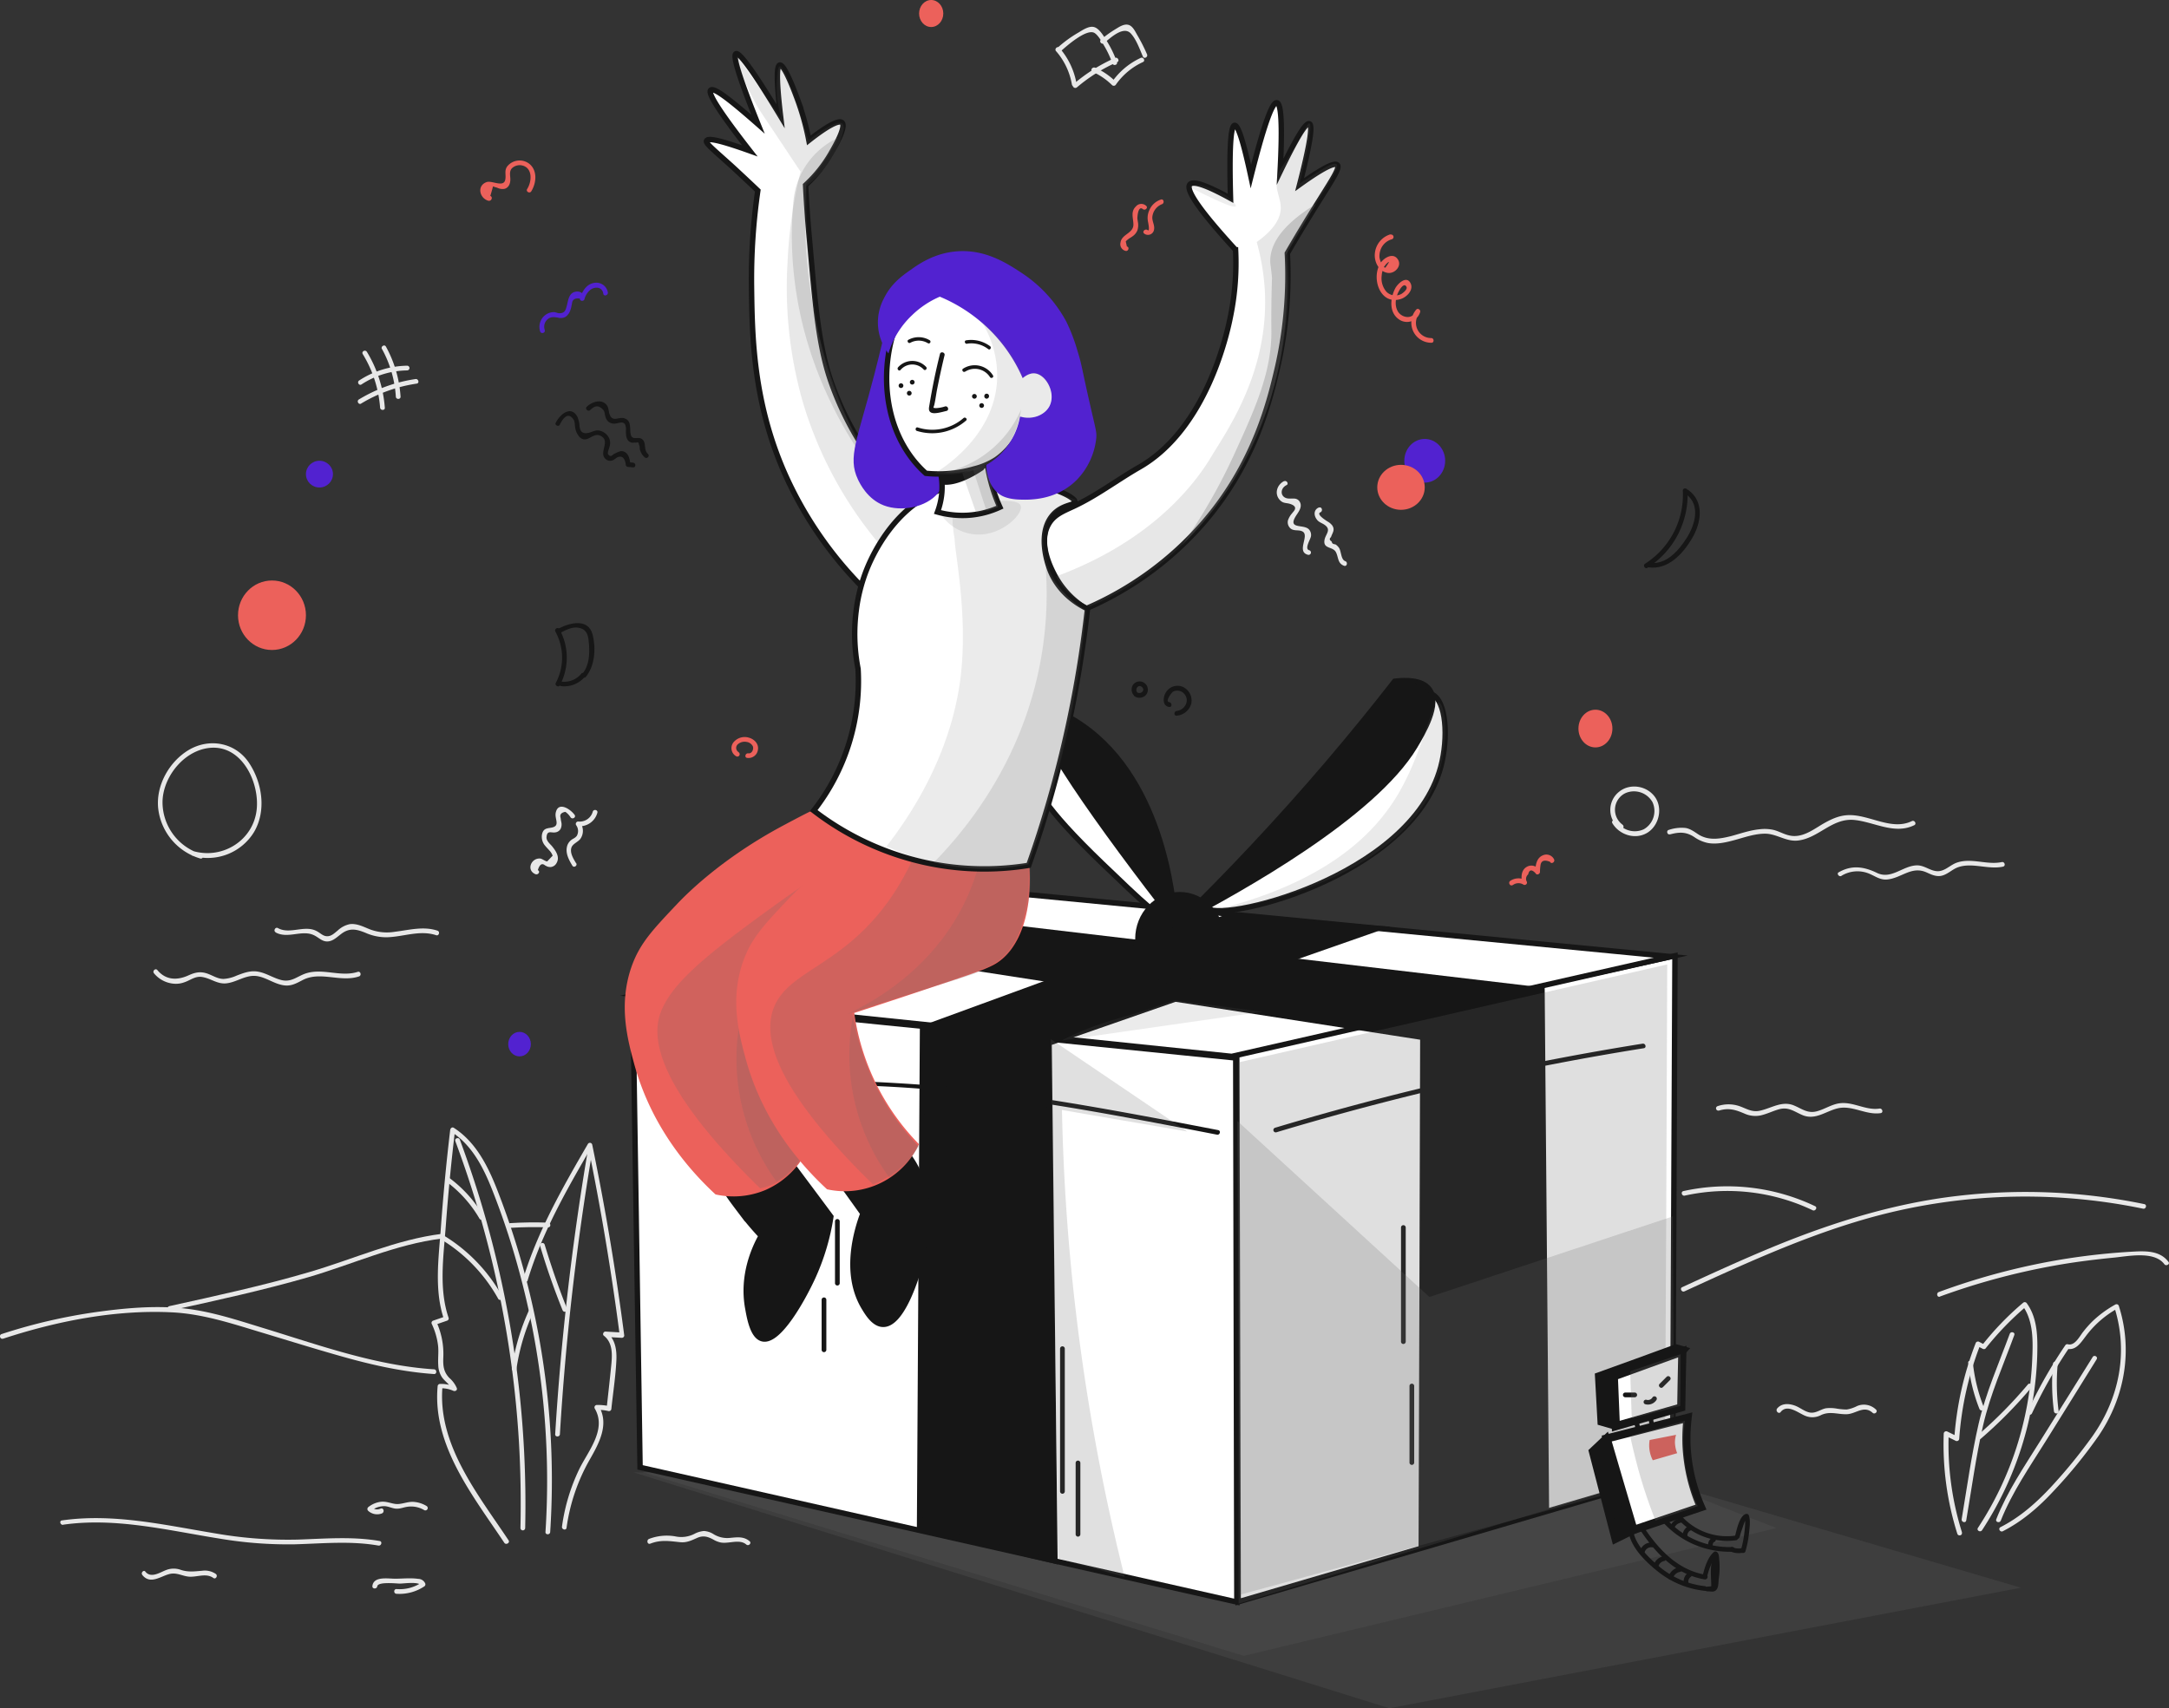 <svg id="ac356da0-b129-4ca5-aecc-4700531dd101" xmlns="http://www.w3.org/2000/svg" viewBox="0 0 799.57 629.77"><rect x="0" y="0" width="799.57" height="629.77" fill="#333333" stroke="none"/><g id="background"><path d="M369.45,249.48a19.87,19.87,0,0,1,.17,18.89c-.52,1,1,1.86,1.51.87a21.69,21.69,0,0,0-.18-20.63c-.57-1-2-.11-1.5.87Z" transform="translate(-164.72 -16.61)" style="fill:#161616"/><path d="M371.59,249.77c2-1,4.29-2.2,6.55-1.68,3.36.7,3.48,3.42,3.71,6.2.23,3.71.06,7.65-2.38,10.66-.69.87.52,2.09,1.22,1.22,3.36-4.11,3.77-10.55,2.49-15.59-1.62-6.08-8.23-4.4-12.4-2.31-1,.46-.17,2,.81,1.5Z" transform="translate(-164.72 -16.61)" style="fill:#161616"/><path d="M371.59,269.59a9.84,9.84,0,0,0,8.64-3.36c.69-.87-.53-2.09-1.22-1.22a8.2,8.2,0,0,1-7.42,2.9c-1.1-.18-1.1,1.56,0,1.68Z" transform="translate(-164.72 -16.61)" style="fill:#161616"/><path d="M371.07,173.17c.75-1.45,2.84-5.39,5.16-1.74.4.58.4,2.21.52,2.79a6.73,6.73,0,0,0,1.51,3.41c2.89,3,4.92-1.91,7.93-.29,3.83,2-1.16,6.32,2,8.7a2.4,2.4,0,0,0,2.49.23c.58-.23,1.05-.76,1.63-1.05,2.14-.92,2.89,1,3.07,2.67a.9.9,0,0,0,.87.87l1.85.17c1.1.12,1.1-1.62,0-1.73l-1.85-.18.87.87c-.18-1.56-.47-3.59-1.92-4.52s-2.6-.12-4.05.58c-.7.35-1.28,1.51-2.26.12-.35-.53.4-2.15.52-2.73a4.64,4.64,0,0,0,.06-2.66,5,5,0,0,0-3.19-3.13c-1.79-.64-2.66.11-4.29.58-1.44.4-2.89.29-3.41-1.28a9.12,9.12,0,0,1-.29-1.85,9.42,9.42,0,0,0-.76-2.78c-2.37-4.35-6.49-.7-7.94,2.26-.52.81,1,1.68,1.51.69Z" transform="translate(-164.72 -16.61)" style="fill:#161616"/><path d="M382.31,167.78c1.39-1.33,2.67-1.91,4.17-.63,1.22,1,1,1.39,1.34,2.78a3.92,3.92,0,0,0,1.15,2.14,3.53,3.53,0,0,0,3,.64c1-.12,2.26-.81,3.13.29a4.51,4.51,0,0,1,.35,2.32c0,1.74,0,3.82,2,4.46.58.17,1.22-.12,1.74.06.7-.29,1-.12,1.05.63a2.72,2.72,0,0,1,.29,1.51,5.54,5.54,0,0,0,1.85,3.24c.81.76,2-.46,1.22-1.21-1.74-1.62-.53-3.88-2-5.33s-3.89.69-4.41-2.09c-.4-2.14.41-5-2.43-5.79-2-.52-4.17,1.5-5.27-1.28-.47-1.16-.29-2.43-1.1-3.53-1.92-2.49-5.45-1.22-7.36.58-.81.75.46,2,1.27,1.21Z" transform="translate(-164.72 -16.61)" style="fill:#161616"/><path d="M595.77,275.5c-1.74-.17.87-3.59,1.39-3.88a3.36,3.36,0,0,1,4.06.75c2.26,2.43.34,6-2.73,6.37-1.1.12-1.1,1.86,0,1.74a6.06,6.06,0,0,0,5.39-4.52,5.53,5.53,0,0,0-3.24-6.14,5,5,0,0,0-6.09,2c-1.16,1.74-1.45,5.22,1.28,5.45,1,.11,1-1.63-.06-1.74Z" transform="translate(-164.72 -16.61)" style="fill:#161616"/><path d="M584.07,272c-1.22-1.1.23-3.3,1.62-2.08s-.52,2.9-1.86,1.91c-.86-.69-1.73.81-.86,1.51a3.28,3.28,0,0,0,4.17-.47,3,3,0,1,0-4.64-3.94,3.26,3.26,0,0,0,.35,4.23c.81.81,2.09-.4,1.22-1.16Z" transform="translate(-164.72 -16.61)" style="fill:#161616"/><path d="M785.07,197.51a30.18,30.18,0,0,1-13.91,26.94c-.93.58-.06,2.09.87,1.51a31.94,31.94,0,0,0,14.78-28.45c-.06-1.1-1.8-1.1-1.74,0Z" transform="translate(-164.72 -16.61)" style="fill:#161616"/><path d="M786.23,198.78c5.56,4.06,3.3,11.42.23,16.23-2.9,4.57-7.59,10-13.62,9.09-1.1-.17-1.56,1.51-.46,1.68,7.24,1.05,12.75-5,16.11-10.71s4.63-13.39-1.39-17.79c-.93-.64-1.8.87-.87,1.5Z" transform="translate(-164.72 -16.61)" style="fill:#161616"/><path d="M298.47,147.21a44.18,44.18,0,0,1,6.37,19.71c.12,1.1,1.86,1.1,1.74,0a46.31,46.31,0,0,0-6.6-20.57c-.64-1-2.15-.12-1.51.86Z" transform="translate(-164.72 -16.61)" style="fill:#e8e8e8"/><path d="M305.54,145.3a41.7,41.7,0,0,1,5.1,17.56c.05,1.1,1.79,1.1,1.74,0A44,44,0,0,0,307,144.43c-.52-1-2-.11-1.5.87Z" transform="translate(-164.72 -16.61)" style="fill:#e8e8e8"/><path d="M298,158.34a31.38,31.38,0,0,1,16.8-5.16.87.87,0,0,0,0-1.74,33.2,33.2,0,0,0-17.67,5.45c-.93.58-.06,2.09.87,1.45Z" transform="translate(-164.72 -16.61)" style="fill:#e8e8e8"/><path d="M297.83,165.41a55.11,55.11,0,0,1,20.51-7.36c1.1-.17.64-1.85-.46-1.68A56.08,56.08,0,0,0,297,163.9c-.92.58-.06,2.09.87,1.51Z" transform="translate(-164.72 -16.61)" style="fill:#e8e8e8"/><path d="M638.07,194c-2.67,1.34-3.71,4.81-1.45,7.07,1.22,1.22,2.26.87,3.71,1.34.92.29,2,.86,1.79,1.79-.11.64-.75,1.16-1.1,1.68a7.59,7.59,0,0,0-1.5,2.55,3,3,0,0,0,.92,3c1.28,1.1,3,.4,4.35,1.1,2.9,1.39-2.38,7.47,2.09,8.63a.87.87,0,0,0,.46-1.68c-1.86-.46.46-4,.64-5.1a3,3,0,0,0-.82-2.66c-2-1.92-7.76.11-4.8-4.75.92-1.51,2.6-3.37,1.5-5.34a2.39,2.39,0,0,0-1.62-1.15c-.7-.12-1.8,0-2.49-.06-3.07-.18-3.42-3.59-.81-4.93,1-.4.11-1.91-.87-1.45Z" transform="translate(-164.72 -16.61)" style="fill:#e8e8e8"/><path d="M650.93,203.71c-1.91.75-2,2.84-.81,4.4.75,1.1,2,1.33,3,2.09,2.43,1.79.28,3.3-.12,5.39-.7,3.59,3.13,2.37,4.23,4.69.93,1.91.58,4.06,2.95,4.93,1.05.4,1.51-1.28.47-1.69-1.68-.57-1.45-3.76-2.38-5a5,5,0,0,0-1.1-1.1c-.23-.17-.58-.11-.75-.23-.41-.06-.7-.35-.81-.93-.81-.52-.93-1-.24-1.62.53-1.62,1.57-2.61.47-4.29a5.71,5.71,0,0,0-1.8-1.5c-.52-.35-4.29-2.67-2.55-3.36,1-.47.52-2.15-.52-1.74Z" transform="translate(-164.72 -16.61)" style="fill:#e8e8e8"/><path d="M762.88,320.69a6.81,6.81,0,0,1,1-11.64,7.85,7.85,0,0,1,10,3.3,7.77,7.77,0,0,1-3.18,10,7.88,7.88,0,0,1-10.09-3.07c-.58-.92-2.08-.05-1.5.87,2.6,4.35,8.63,6.26,13.09,3.36,4.23-2.78,5.56-9.21,2.44-13.27s-9.22-4.86-13.1-1.68a8.54,8.54,0,0,0,.46,13.68c.87.58,1.74-.93.82-1.57Z" transform="translate(-164.72 -16.61)" style="fill:#e8e8e8"/><path d="M363,337.38c.64-2.08,1.56-2.66,2.66-1.68.29.12.58.29.82.41a3.56,3.56,0,0,0,1.33.17,2.72,2.72,0,0,0,2-1.33c1.45-2.32-.18-4.58-1.62-6.38-.76-.87-2.15-2-2-3.36.23-2.55,1.73-1.5,3-1.68a2.63,2.63,0,0,0,2.2-1.33,3.86,3.86,0,0,0,.23-2.55,11.82,11.82,0,0,1-.23-1.45c-.41-1.21.17-2,1.74-2.26a6.91,6.91,0,0,1,1.91,2c.64.93,2.14.06,1.51-.87-1.57-2.2-6.2-5.21-7-.63-.34,2.31,1.8,4.75-1.62,5.33-1.68.29-2.84.29-3.36,2.26a5,5,0,0,0,1.16,4.46c.46.58,1,1.1,1.45,1.62a5.52,5.52,0,0,1,1.27,2c-.69.7-1.33,1.39-2,2.09-.53.11-1.86-1-2.61-1.05-3.36-.23-5.16,4.29-1.8,5.74,1.1.46,2-1,.93-1.45Z" transform="translate(-164.72 -16.61)" style="fill:#e8e8e8"/><path d="M377.1,334.89c-.93-1.51-2.38-3.82-1.74-5.74.46-1.45,2.43-2.08,3.3-3.24a5.14,5.14,0,0,0-.06-6c-.23.46-.52.87-.75,1.33a6.77,6.77,0,0,0,7.07-4.92c.35-1.1-1.33-1.51-1.68-.47a5,5,0,0,1-5.39,3.65.89.89,0,0,0-.75,1.34,3.64,3.64,0,0,1,.29,3.88c-.7,1-1.63,1.1-2.38,1.85a4.24,4.24,0,0,0-1.33,2.44c-.47,2.37.81,4.75,2,6.72.52,1,2,.11,1.45-.87Z" transform="translate(-164.72 -16.61)" style="fill:#e8e8e8"/><path d="M554.05,35.5a25.1,25.1,0,0,1,5.8,12.23c.17,1.1,1.85.64,1.68-.47a27.15,27.15,0,0,0-6.26-13c-.75-.81-2,.4-1.22,1.27Z" transform="translate(-164.72 -16.61)" style="fill:#e8e8e8"/><path d="M555.56,35.68c2-1.8,9.85-8.87,12.75-6.84,1.44,1,2.72,3.42,3.65,5A36.52,36.52,0,0,1,574.8,40c.34,1,2,.58,1.68-.46a39.41,39.41,0,0,0-3.77-7.82c-1-1.57-2.49-4.23-4.29-5-2-.87-4.52.93-6.2,1.92a45.39,45.39,0,0,0-7.88,5.79c-.81.75.41,2,1.22,1.22Z" transform="translate(-164.72 -16.61)" style="fill:#e8e8e8"/><path d="M561.7,48.83a60.07,60.07,0,0,1,14.89-9.33c1-.46.12-2-.87-1.51a61.86,61.86,0,0,0-15.24,9.62c-.87.7.35,1.91,1.22,1.22Z" transform="translate(-164.72 -16.61)" style="fill:#e8e8e8"/><path d="M571.78,32.49c2.2-1.85,7.13-6.55,9.85-3.48,2,2.2,3.25,5.8,4.41,8.46.46,1.05,2,.12,1.5-.87a64.51,64.51,0,0,0-3.65-7.18c-.69-1.22-1.56-3.07-3-3.59-1.68-.58-3.48.63-4.81,1.44a41.6,41.6,0,0,0-5.5,3.94c-.87.82.4,2,1.21,1.28Z" transform="translate(-164.72 -16.61)" style="fill:#e8e8e8"/><path d="M567.49,43.09A24.3,24.3,0,0,1,574.68,48a.92.92,0,0,0,1.39-.18,24.88,24.88,0,0,1,10-8.34c1-.46.11-2-.87-1.51a26.46,26.46,0,0,0-10.61,8.93l1.39-.18a24.78,24.78,0,0,0-7.53-5.15c-1.1-.41-2,1-.93,1.5Z" transform="translate(-164.72 -16.61)" style="fill:#e8e8e8"/><path d="M580.13,107.52c-.12-.63-.29-1.27-.41-1.91a7.4,7.4,0,0,1,1.68-1.33,11.92,11.92,0,0,0,1.1-.75,5,5,0,0,0,1.51-2,6.37,6.37,0,0,0,.17-3.13c-.06-.35-.11-.76-.17-1.1s.17-5.1,2-3.6c.87.7,2.08-.52,1.21-1.21a2.6,2.6,0,0,0-3.76.23c-2,1.91-1,4.17-.93,6.49.17,3.48-4.35,3.65-4.75,6.84a2.52,2.52,0,0,0,1.91,3.07c1,.23,1.51-1.45.41-1.63Z" transform="translate(-164.72 -16.61)" style="fill:#ec615b"/><path d="M586.5,102.72a2.26,2.26,0,0,0,3.65-1.51c.29-1.57-.75-3-.64-4.58a5.64,5.64,0,0,1,3.59-4.75c1-.41.58-2.09-.46-1.68a7,7,0,0,0-4.23,3.88,6.89,6.89,0,0,0-.64,2.84,9.13,9.13,0,0,0,.12,1.33s.87,4-.12,3.19c-.92-.64-2.14.58-1.27,1.28Z" transform="translate(-164.72 -16.61)" style="fill:#ec615b"/><path d="M437,293.92a1.79,1.79,0,0,1-.41-2.78,3.75,3.75,0,0,1,3.25-1,3.11,3.11,0,0,1,2.37,1.56c.47,1-.23,2.84-1.62,2.67-1.1-.17-1.56,1.51-.46,1.68a3.5,3.5,0,0,0,4-3.07c.34-2.14-1.4-3.88-3.37-4.4a5.31,5.31,0,0,0-5.79,1.91,3.44,3.44,0,0,0,1.22,5,.86.86,0,0,0,.81-1.51Z" transform="translate(-164.72 -16.61)" style="fill:#ec615b"/><path d="M345.46,88.87c.35-1.16.7-2.38,1-3.54l1,.35c.46.06.93.35,1.39.46a3.89,3.89,0,0,0,2,.06c1.5-.52,2-2,2-3.42s-.52-3,.63-4.17a4.16,4.16,0,0,1,3.71-1c4,.92,3.59,6,1.86,8.69-.58.92.92,1.79,1.5.87,1.92-3.07,2.38-7.71-.75-10.2a5.86,5.86,0,0,0-8.05.93c-1.22,1.62-.41,3.07-.76,4.92-.58,3.07-4.92.23-6.89.93-3.71,1.33-2.61,6,.69,6.89,1.22.18,1.68-1.5.64-1.79Z" transform="translate(-164.72 -16.61)" style="fill:#ec615b"/><path d="M722.32,343a3.47,3.47,0,0,1,4-.23.88.88,0,0,0,1.28-1,2.14,2.14,0,0,1,.46-2.78c.41-1.79,1.34-1.91,2.73-.4.4.81,1.56.35,1.62-.47a16.32,16.32,0,0,1,.17-2.31c.18-1.86,1.39-2.32,3.54-1.45.46,1,1.91.11,1.5-.87a3.15,3.15,0,0,0-4.17-1.51c-2.43,1-2.72,3.88-2.78,6.14.52-.17,1.1-.29,1.62-.46a3.38,3.38,0,0,0-4.63-1.51c-2.21,1.16-2.32,3.89-1.74,6,.4-.35.87-.64,1.27-1a5.5,5.5,0,0,0-5.73.23c-.93.63-.06,2.14.87,1.56Z" transform="translate(-164.72 -16.61)" style="fill:#ec615b"/><path d="M677.29,103a8.09,8.09,0,0,0-5.73,6.89c-.41,3.13,1.45,7,4.92,7.36,2.55.23,5.1-2.66,3.54-5-1.68-2.61-4.93-.7-6.26,1.16-3.77,5.39-.41,15.93,7.36,13.44,2.14-.69,4.81-3.3,3.59-5.79-1.51-3.07-4.87.23-5.73,2-1.8,3.59-2.26,8.75,1.44,11.3a5.07,5.07,0,0,0,7.83-2.73c.23-.75-.87-1.56-1.45-.87a7.38,7.38,0,0,0,5.56,12.23c1.1.06,1.1-1.68,0-1.74a5.6,5.6,0,0,1-4.35-9.21c-.46-.29-1-.58-1.44-.87-.87,3.3-4.93,2.78-6.49.35-1.39-2.26-.93-5.33.34-7.59.29-.58,1.86-3.31,2.78-1.57.47.93-1.27,2.26-1.85,2.61a4.66,4.66,0,0,1-5.56-.81,7.63,7.63,0,0,1-1.74-5.85,9.1,9.1,0,0,1,.87-3.31c.23-.34.52-.69.75-1,1.45-1.39,1.39-1-.23,1.27-1.16.12-2.14-3.07-2.2-3.82a7,7,0,0,1,.23-2.2,6.19,6.19,0,0,1,4.29-4.4.9.9,0,0,0-.47-1.74Z" transform="translate(-164.72 -16.61)" style="fill:#ec615b"/><path d="M365.57,138.35a3.58,3.58,0,0,1,.81-3.82c1.16-1.22,2.55-1.05,4-.82a3.68,3.68,0,0,0,2.83-.29,4.73,4.73,0,0,0,1.63-2.08,10.45,10.45,0,0,0,.52-1.74c.06-.41.17-.81.23-1.16.12-1.39,1.1-2,2.9-1.74-.06,1,1.39,1.1,1.68.24a6.52,6.52,0,0,1,2.26-3.54c1.79-1.22,4.34-1,4.69,1.51.17,1.1,1.8.63,1.68-.47a4.3,4.3,0,0,0-5-3.53c-2.9.4-4.46,3.13-5.27,5.62.57.06,1.15.17,1.68.23a2.63,2.63,0,0,0-3.19-2.61c-2.72.35-2.84,3.42-3.42,5.45-.41,1.45-.75,2.55-2.78,2.49-.58,0-1.28-.4-1.91-.4a5.25,5.25,0,0,0-3.07,1,5.48,5.48,0,0,0-2,6.14c.34,1,2,.58,1.68-.52Z" transform="translate(-164.72 -16.61)" style="fill:#5222d0"/><ellipse cx="525.21" cy="169.89" rx="7.53" ry="8.05" style="fill:#5222d0"/><ellipse cx="117.76" cy="174.81" rx="4.98" ry="4.93" style="fill:#5222d0"/><ellipse cx="191.52" cy="384.97" rx="4.17" ry="4.52" style="fill:#5222d0"/><ellipse cx="516.46" cy="179.68" rx="8.75" ry="8.29" style="fill:#ec615b"/><ellipse cx="343.27" cy="4.98" rx="4.46" ry="4.98" style="fill:#ec615b"/><ellipse cx="588.13" cy="268.62" rx="6.26" ry="6.95" style="fill:#ec615b"/><ellipse cx="100.26" cy="226.84" rx="12.52" ry="12.81" style="fill:#ec615b"/></g><g id="background_grey" data-name="background grey"><path d="M352.18,584.5c-11.24-16.91-26.3-35.34-24.33-56.89l-.87.86a11.06,11.06,0,0,1,4.86.93c.64.29,1.57-.17,1.28-1a10.43,10.43,0,0,0-2.78-3.77c-2.15-2.26-2.32-4.58-2.2-7.53a28.39,28.39,0,0,0-2.61-13.27c-.18.4-.35.87-.52,1.27l4.52-1.56a.86.86,0,0,0,.58-1c-3.71-10.78-1.86-22.89-1.05-34q1.31-17.73,3.42-35.34c-.46.23-.87.52-1.33.75,7.76,5,11.93,13.5,15.18,21.79a280.81,280.81,0,0,1,9.56,28.85,294.09,294.09,0,0,1,9.91,96.88c-.06,1.1,1.68,1.1,1.74,0a294.36,294.36,0,0,0-19.7-126.6c-3.42-8.64-7.83-17.27-15.82-22.43-.64-.4-1.22.12-1.34.76q-2.16,18.25-3.47,36.5c-.81,10.95-2.44,22.66,1.16,33.26.17-.35.4-.7.58-1l-4.52,1.56a.88.88,0,0,0-.52,1.28,26,26,0,0,1,2.31,8.05c.24,2.38-.11,4.69.06,7.07a8.55,8.55,0,0,0,1.39,4.52c1.16,1.62,3,2.66,3.71,4.58.41-.35.87-.64,1.27-1a13,13,0,0,0-5.73-1.16.9.9,0,0,0-.87.87c-2,21.9,13.21,40.62,24.62,57.77.64.81,2.15-.06,1.51-1Z" transform="translate(-164.72 -16.61)" style="fill:#e8e8e8"/><path d="M332.54,437.27A382.83,382.83,0,0,1,356,547.89c.63,10.66.81,21.38.58,32.1a.87.87,0,0,0,1.74,0,386.09,386.09,0,0,0-14-112.12c-2.9-10.49-6.31-20.86-10.08-31.06-.35-1-2-.58-1.68.46Z" transform="translate(-164.72 -16.61)" style="fill:#e8e8e8"/><path d="M327.85,473.89a59.09,59.09,0,0,1,20.51,21.56c.52,1,2,.11,1.5-.87a60.58,60.58,0,0,0-21.15-22.19c-.92-.58-1.79.92-.86,1.5Z" transform="translate(-164.72 -16.61)" style="fill:#e8e8e8"/><path d="M329.58,452.51a45.17,45.17,0,0,1,11.88,13.39A.87.87,0,0,0,343,465a47.47,47.47,0,0,0-12.52-14c-.87-.64-1.74.86-.87,1.5Z" transform="translate(-164.72 -16.61)" style="fill:#e8e8e8"/><path d="M355.08,521.52a76.71,76.71,0,0,1,6.08-20.8c.47-1-1-1.91-1.5-.87a79.17,79.17,0,0,0-6.26,21.27c-.18,1,1.5,1.5,1.68.4Z" transform="translate(-164.72 -16.61)" style="fill:#e8e8e8"/><path d="M359.25,488.61c5.33-17.67,14.54-33.66,23.76-49.54-.52-.06-1.05-.12-1.57-.23q7.13,34.76,11.71,69.93l.87-.86-6.09-.35c-.69-.06-1.22,1-.64,1.5,3.48,2.67,3.13,7.3,2.73,11.24-.52,5.22-1.1,10.38-1.68,15.59a11.47,11.47,0,0,1,1.1-.81,21.06,21.06,0,0,0-4.7-.46A.9.9,0,0,0,384,536c4.46,7.65-2.49,15.64-5.73,22.25a71,71,0,0,0-6.38,21.21c-.17,1.1,1.51,1.56,1.68.46a69.79,69.79,0,0,1,8.58-25.21c3.36-5.91,7.24-12.92,3.36-19.58-.23.46-.52.87-.76,1.33a14.62,14.62,0,0,1,4.23.41.89.89,0,0,0,1.11-.81c.63-6,1.56-11.94,1.85-17.91.17-3.71-.35-7.7-3.42-10.14-.23.52-.4,1-.64,1.51l6.09.35a.9.9,0,0,0,.87-.87c-3.07-23.58-7-47.11-11.82-70.4a.87.87,0,0,0-1.57-.23c-9.27,16-18.54,32.15-23.93,49.94-.23.93,1.45,1.39,1.74.35Z" transform="translate(-164.72 -16.61)" style="fill:#e8e8e8"/><path d="M381.38,441a985.88,985.88,0,0,0-12,104.41c-.06,1.1,1.68,1.1,1.74,0A975.51,975.51,0,0,1,383,441.45c.23-1.11-1.45-1.57-1.63-.47Z" transform="translate(-164.72 -16.61)" style="fill:#e8e8e8"/><path d="M363.83,476c2.37,8,5.15,15.93,8.28,23.7.41,1,2.09.57,1.68-.47-3.13-7.76-5.85-15.7-8.28-23.7a.87.87,0,0,0-1.68.47Z" transform="translate(-164.72 -16.61)" style="fill:#e8e8e8"/><path d="M165.78,510.22c19.88-6.54,41.66-10.83,62.64-9.73,10.89.58,21.26,3.94,31.58,7.07,10,3,20,6.14,30.13,9,11.35,3.24,22.82,5.85,34.59,6.66,1.1.06,1.1-1.68,0-1.74-21.67-1.39-42.59-9-63.22-15.3-9.79-3-19.52-6.25-29.78-7.24-10.55-1-21.27,0-31.69,1.45a203,203,0,0,0-34.77,8.11c-1,.35-.52,2,.52,1.68Z" transform="translate(-164.72 -16.61)" style="fill:#e8e8e8"/><path d="M227.61,499.79c16.91-3.71,33.89-7.41,50.58-12.22,16.4-4.75,32.39-12.23,49.48-14.31,1.1-.12,1.1-1.86,0-1.74-16.86,2.08-32.62,9.33-48.84,14.08-17,5-34.31,8.75-51.63,12.57-1.16.17-.7,1.85.41,1.62Z" transform="translate(-164.72 -16.61)" style="fill:#e8e8e8"/><path d="M352.76,469.32c4.64-.29,9.33-.35,14-.18,1.11.06,1.11-1.68,0-1.74-4.69-.17-9.32-.11-14,.18-1.1.11-1.1,1.85,0,1.74Z" transform="translate(-164.72 -16.61)" style="fill:#e8e8e8"/><path d="M188,578.77c19.47-2.78,38.76,2.14,57.89,5.16A151.3,151.3,0,0,0,273.38,586c10.31-.29,20.63-1.33,30.83.46,1.1.18,1.56-1.5.46-1.68-10-1.73-20.05-.86-30.19-.52A155.38,155.38,0,0,1,244.24,582c-18.78-3.08-37.61-7.54-56.67-4.81-1.1.11-.64,1.79.46,1.62Z" transform="translate(-164.72 -16.61)" style="fill:#e8e8e8"/><path d="M303.8,601.48c.23-1.79,7.13-1,8.34-1,1.51,0,7.07-.87,7.83.75a10.78,10.78,0,0,0,.29-1.22,14.48,14.48,0,0,1-9.39,2.49c-1.1,0-1.1,1.69,0,1.74a16.49,16.49,0,0,0,10.25-2.72.9.9,0,0,0,.29-1.22,2.85,2.85,0,0,0-2.55-1.56c-2.72-.41-5.73-.06-8.45-.06s-8-1-8.41,2.72c-.11,1.16,1.68,1.16,1.8.06Z" transform="translate(-164.72 -16.61)" style="fill:#e8e8e8"/><path d="M305.07,572.8a2.94,2.94,0,0,1-3.41-.52l-.18,1.39a7.79,7.79,0,0,1,5-1.74c1.51.06,2.84.87,4.35.93s2.67-.52,4.06-.7a9.41,9.41,0,0,1,6.2,1.22.87.87,0,0,0,.87-1.51,10.65,10.65,0,0,0-4.58-1.5c-2.38-.24-4.58,1-6.84.75-1.85-.23-3.36-1-5.33-.81a9.16,9.16,0,0,0-4.64,1.91.92.92,0,0,0-.17,1.39,4.88,4.88,0,0,0,5.1,1c1.1-.47.64-2.15-.41-1.8Z" transform="translate(-164.72 -16.61)" style="fill:#e8e8e8"/><path d="M217.23,597.37c3,3.65,6.9.23,10.2-.47,2.73-.58,4.87,1.05,7.53,1.05,2.84,0,5.91-1.34,8.41.46.92.64,1.79-.87.87-1.51a7.13,7.13,0,0,0-5-1.15c-2.78.23-5,.57-7.76-.29a7.69,7.69,0,0,0-5.45,0c-2.32.87-5.62,3.19-7.71.64-.57-.87-1.85.41-1.1,1.22Z" transform="translate(-164.72 -16.61)" style="fill:#e8e8e8"/><path d="M404.39,585.78c3.82-1.51,6.89-1,10.89-.58,2.49.29,4.23-.58,6.43-1.56s3.88-.53,6,.63a8.8,8.8,0,0,0,2.67,1.05c2.95.58,6.95-1.39,9.44.75.87.75,2.09-.52,1.22-1.22-2.21-1.85-4.58-1.45-7.3-1.21a9.55,9.55,0,0,1-5.91-1.34,7.47,7.47,0,0,0-3.6-1.21,9.07,9.07,0,0,0-3.42,1,10.57,10.57,0,0,1-7.06,1,18.3,18.3,0,0,0-9.8.93c-1,.46-.58,2.14.47,1.74Z" transform="translate(-164.72 -16.61)" style="fill:#e8e8e8"/><path d="M785.7,492.72c20.57-9.44,41.26-18.94,62.93-25.55a213.77,213.77,0,0,1,106.09-4.92c1.1.23,1.57-1.45.47-1.68a216,216,0,0,0-69.07-3c-22.83,2.67-44.67,9.39-65.94,18-11.94,4.87-23.7,10.26-35.4,15.65-.93.46-.06,2,.92,1.5Z" transform="translate(-164.72 -16.61)" style="fill:#e8e8e8"/><path d="M879.86,494.64a252.74,252.74,0,0,1,41.66-11.3c7.3-1.34,14.6-2.26,22-3,5.33-.46,15.24-2.72,19.06,2.38.64.87,2.2,0,1.51-.87-3.3-4.4-9-4-14-3.71-7.88.46-15.82,1.33-23.64,2.55A248,248,0,0,0,879.4,493c-1,.4-.58,2.08.46,1.68Z" transform="translate(-164.72 -16.61)" style="fill:#e8e8e8"/><path d="M785.76,457.44a73.06,73.06,0,0,1,47.17,5.39c1,.46,1.91-1.05.87-1.51a75.2,75.2,0,0,0-48.5-5.56c-1.1.23-.64,1.91.46,1.68Z" transform="translate(-164.72 -16.61)" style="fill:#e8e8e8"/><path d="M821.17,537.17c2.49-3,6.43.4,9,1.44a6.82,6.82,0,0,0,5.91-.29c3.37-1.5,6.09-.17,9.45-.29s6.31-3.41,9.5-.52c.81.76,2.09-.46,1.22-1.21a6.4,6.4,0,0,0-6.95-1.28,12.63,12.63,0,0,1-3.83,1.28A25.64,25.64,0,0,1,842,536a13.93,13.93,0,0,0-4.11-.17c-2.2.4-3.94,2.14-6.37,1.5-1.74-.46-3.19-1.68-4.87-2.37-2.38-.93-5.1-1.1-6.84,1-.63.93.58,2.14,1.34,1.28Z" transform="translate(-164.72 -16.61)" style="fill:#e8e8e8"/><path d="M888,581.67a108,108,0,0,1-4.92-36.51c-.47.23-.87.52-1.34.76,1.28.63,2.61,1.27,3.89,1.91a.9.9,0,0,0,1.33-.76,117.94,117.94,0,0,1,7.82-34.76l-1.27.52c.69.35,1.39.7,2.14,1.1a.89.89,0,0,0,1-.11,109.42,109.42,0,0,1,15.07-15.59l-1.39-.18c4.11,5.74,3.82,13.27,3.53,20a122.54,122.54,0,0,1-20,61.89c-.63.92.87,1.79,1.51.87a124.91,124.91,0,0,0,20.34-64.26c.17-6.61.23-13.79-3.83-19.41a.91.91,0,0,0-1.39-.18,106.78,106.78,0,0,0-15.06,15.59,6,6,0,0,1,1-.12c-.7-.34-1.39-.69-2.14-1.1a.9.9,0,0,0-1.28.53,120.49,120.49,0,0,0-7.88,35.22c.47-.23.87-.52,1.33-.75-1.27-.64-2.6-1.27-3.88-1.91a.91.91,0,0,0-1.33.75,109.35,109.35,0,0,0,5,36.91c.35,1.1,2,.64,1.68-.4Z" transform="translate(-164.72 -16.61)" style="fill:#e8e8e8"/><path d="M913.76,537.75a174.9,174.9,0,0,1,13.79-24.28c-.35.11-.64.29-1,.4,3.36.87,5.22-2.2,7-4.52A37,37,0,0,1,945.39,499l-1.27-.52C949.39,515,946,532,936.18,546a192.11,192.11,0,0,1-15.41,18.89c-5.45,5.85-11.42,11.13-18.6,14.78-1,.52-.12,2,.87,1.5,7.3-3.71,13.44-9.09,18.94-15.06a179.44,179.44,0,0,0,16.29-20c9.67-14.2,12.8-31.52,7.53-48a.88.88,0,0,0-1.28-.52,40.69,40.69,0,0,0-8.63,6.37,41.41,41.41,0,0,0-3.3,3.77c-1.28,1.62-3,5.16-5.56,4.52a.86.86,0,0,0-1,.41,175.81,175.81,0,0,0-13.79,24.27c-.46.93,1,1.86,1.51.82Z" transform="translate(-164.72 -16.61)" style="fill:#e8e8e8"/><path d="M905.59,508.37c-4,10.89-8.87,21.84-11.48,33.2-2.66,11.59-4.28,23.47-6.25,35.17-.18,1.1,1.5,1.56,1.68.46,2-11.7,3.59-23.64,6.25-35.17,2.61-11.35,7.48-22.25,11.48-33.2.4-1-1.28-1.5-1.68-.46Z" transform="translate(-164.72 -16.61)" style="fill:#e8e8e8"/><path d="M936.12,517q-9.64,15.48-19.29,30.89c-5.85,9.38-12.17,18.59-16.23,28.91-.4,1,1.28,1.5,1.68.46,4.18-10.49,10.72-19.93,16.69-29.49,6.2-10,12.46-19.93,18.66-30,.58-.92-.93-1.79-1.51-.81Z" transform="translate(-164.72 -16.61)" style="fill:#e8e8e8"/><path d="M890.29,519.15a62.9,62.9,0,0,0,4.11,16.91c.41,1.05,2.09.58,1.68-.46A61.93,61.93,0,0,1,892,519.15c-.12-1.11-1.86-1.16-1.74,0Z" transform="translate(-164.72 -16.61)" style="fill:#e8e8e8"/><path d="M895,547a165.93,165.93,0,0,0,18.49-18.72c.69-.87-.53-2.09-1.22-1.22a165.09,165.09,0,0,1-18.49,18.72c-.86.75.41,2,1.22,1.22Z" transform="translate(-164.72 -16.61)" style="fill:#e8e8e8"/><path d="M921.52,519.49a80,80,0,0,0,.35,17.44c.11,1.1,1.85,1.1,1.74,0a79.48,79.48,0,0,1-.35-17.44c.12-1.16-1.62-1.16-1.74,0Z" transform="translate(-164.72 -16.61)" style="fill:#e8e8e8"/><path d="M239,331.53a20,20,0,0,1-14.37-19.24c.12-9.79,8.92-20.22,19.18-20,10.78.29,16.57,13.39,15.53,22.83-1.22,11.24-12.4,18.31-23.12,15.36a.87.87,0,0,0-.46,1.68,20,20,0,0,0,22.59-8.75c4.64-7.83,3.07-18.2-1.85-25.56s-14.37-9.27-22.08-4.8c-7.36,4.34-12.4,13.32-11.35,21.9a21.8,21.8,0,0,0,15.47,18.19.84.84,0,1,0,.46-1.62Z" transform="translate(-164.72 -16.61)" style="fill:#e8e8e8"/><path d="M221.52,375.51a10.58,10.58,0,0,0,6.95,3.76,9,9,0,0,0,4.29-.52c2.2-.75,4-2.37,6.55-1.91,3.19.52,5.56,2.72,8.92,2.32,3.65-.41,6.84-3,10.66-2.73,3.48.29,6.44,2.67,9.85,3.36,3,.64,4.93-.46,7.48-1.79,6.55-3.48,14,.93,20.86-1.39,1-.35.58-2-.47-1.68-6.14,2-12.57-1.33-18.77.46-3.42,1-5.56,3.54-9.44,2.55-3-.75-5.51-2.55-8.52-3.07-2.84-.52-5.33.46-7.94,1.45a13.7,13.7,0,0,1-4.81,1.22c-2.08,0-3.82-1.16-5.68-1.86-2.66-1-4.63-.64-7.18.52-4.17,1.91-8.4,1.86-11.53-1.91-.7-.87-2,.35-1.22,1.22Z" transform="translate(-164.72 -16.61)" style="fill:#e8e8e8"/><path d="M266.31,360.38c4.58,2.55,9.85-1.21,14.37,1.16,1.8.93,3,2.44,5.16,2.15,1.79-.23,3.18-1.63,4.57-2.67,3.13-2.43,5.68-1.85,9.1-.46a18.79,18.79,0,0,0,7.71,1.62c6.14-.12,12.22-2.78,18.31-.75,1,.34,1.5-1.34.46-1.68-5.21-1.74-10.43-.23-15.7.4a17.69,17.69,0,0,1-9-.81c-2.43-.93-4.87-2.32-7.59-2a9.23,9.23,0,0,0-4.52,2.38c-1.16.92-2.26,2.08-3.82,2.08s-2.5-1.16-3.83-1.85c-4.52-2.49-9.91,1.33-14.37-1.16-.92-.52-1.79,1-.81,1.56Z" transform="translate(-164.72 -16.61)" style="fill:#e8e8e8"/><path d="M780.43,324.23c3.48-.93,6-.93,9,1.1a13.63,13.63,0,0,0,4.87,2.09c3.19.57,6.49-.18,9.56-1,3.76-1,7.59-2.43,11.53-2.43,4.17,0,7.59,2.89,11.82,2.55,7.88-.7,12.8-8.52,21.26-7.59,7.36.81,14.66,5.44,21.91,1.91,1-.47.11-2-.87-1.51-7.54,3.65-15.71-2.49-23.47-2.2-3.53.12-6.55,1.62-9.56,3.36-3.65,2.2-7.65,5.21-12.23,4.11-2.08-.46-3.88-1.62-6-2.08a15.34,15.34,0,0,0-4.87-.18c-3.59.35-7,1.57-10.43,2.5-4,1-8.17,1.79-11.94-.47-1.56-1-3-2.14-4.81-2.49a14.52,14.52,0,0,0-6.31.7c-1,.23-.64,1.91.46,1.62Z" transform="translate(-164.72 -16.61)" style="fill:#e8e8e8"/><path d="M843.53,339.53a11.27,11.27,0,0,1,10.6-.64c2.09.92,3.71,2.14,6.09,2,5.39-.41,9.1-5.16,14.72-2.61,1.68.75,3.3,1.56,5.21,1.28,2.38-.41,4.06-2.32,6.2-3.13,5.27-2,11.24.92,16.75-.29,1.1-.24.63-1.92-.47-1.68-5.44,1.15-11.06-1.63-16.45.17-2.49.81-4.41,3.19-7.13,3.19s-4.87-2.21-7.71-2.15c-5.21.12-9.38,5.33-14.71,2.78-4.76-2.31-9.27-3-14.08-.23-.87.35,0,1.86,1,1.34Z" transform="translate(-164.72 -16.61)" style="fill:#e8e8e8"/><path d="M798.39,426.09c3.71-1.16,6.32-.23,9.68,1.22a9.7,9.7,0,0,0,5.56.58c2.44-.52,4.64-1.68,7-2.32,3.6-.93,5.62,1,8.75,2.26,4.64,1.8,8.4-1.51,12.69-2.55,5.45-1.33,10.43,2.55,15.94,1.74,1.1-.18.63-1.86-.47-1.68-5.33.81-10.14-3-15.53-1.8-2.54.58-4.75,2-7.24,2.72-3.65,1.11-5.73-.86-8.92-2.14-4.35-1.68-8.17,1.1-12.34,2-3,.69-5-.81-7.77-1.74a12.45,12.45,0,0,0-7.82.06.84.84,0,1,0,.46,1.62Z" transform="translate(-164.72 -16.61)" style="fill:#e8e8e8"/><path d="M909.7,602q-116.37,22.24-232.81,44.44L398.3,559.47q185.74.71,371.41,1.34Q839.76,581.41,909.7,602Z" transform="translate(-164.72 -16.61)" style="fill:#666;opacity:0.22;isolation:isolate"/><path d="M819.54,580q-98.11,23.57-196.31,47.11-110.72-33.81-221.51-67.68l300.43-25.2Q760.82,557.22,819.54,580Z" transform="translate(-164.72 -16.61)" style="fill:#666;opacity:0.19;isolation:isolate"/></g><g id="gift"><path d="M398,384.26q1.31,86.64,2.67,173.36,110,24.86,220,49.66-.18-100.3-.41-200.6Q509.11,395.39,398,384.26Z" transform="translate(-164.72 -16.61)" style="fill:#fff;stroke:#161616;stroke-miterlimit:10;stroke-width:2px"/><path d="M782.17,369l-.87,191.21q-80,23.55-160.15,47-.25-101.43-.52-202.8Q701.38,386.84,782.17,369Z" transform="translate(-164.72 -16.61)" style="fill:#fff;stroke:#161616;stroke-miterlimit:10;stroke-width:2px"/><path d="M618.77,406.1,399,383.33l144.8-36.85q118.37,11.38,236.81,22.83Q699.69,387.64,618.77,406.1Z" transform="translate(-164.72 -16.61)" style="fill:#fff;stroke:#161616;stroke-miterlimit:10;stroke-width:2px"/><path d="M672.43,358.94,616,355.11q-55.62,20.34-111.19,40.68-.53,92.2-1.1,184.43c16.63,4,33.26,7.93,49.89,11.93q-1.05-95.52-2.15-191Q611.93,380.14,672.43,358.94Z" transform="translate(-164.72 -16.61)" style="fill:#161616;stroke:#161616;stroke-miterlimit:10;stroke-width:2px"/><path d="M688.65,586.76c15.36-4.69,30.77-9.38,46.12-14.08q-.78-95.5-1.62-191l-225.68-26.6c-13,3.25-26,6.49-39.06,9.79Q578.79,382,689.23,399.09,689,493,688.65,586.76Z" transform="translate(-164.72 -16.61)" style="fill:#161616;stroke:#161616;stroke-miterlimit:10;stroke-width:2px"/><path d="M692.53,272.6c5.33,2.2,6.2,16,3.31,26.77-11.13,41.31-83.15,58.06-86.57,51.74-1.45-2.72,11-7.88,37-33.72C675,288.88,685.52,269.76,692.53,272.6Z" transform="translate(-164.72 -16.61)" style="fill:#fff;stroke:#161616;stroke-miterlimit:10;stroke-width:2px"/><path d="M544.32,299.78c1.39,6.54,4.81,14.13,26.77,35.23,14.71,14.13,22.13,21.2,24.22,19.81,4.23-2.9-9.8-30.77-23.12-50.64-6.84-10.2-18.83-28-24.92-25.67C542.93,280.13,542.58,291.61,544.32,299.78Z" transform="translate(-164.72 -16.61)" style="fill:#fff;stroke:#161616;stroke-miterlimit:10;stroke-width:2px"/><ellipse cx="434.88" cy="346.15" rx="15.41" ry="16.28" style="fill:#161616;stroke:#161616;stroke-miterlimit:10;stroke-width:2px"/><path d="M599.88,356.15c8.75-8.51,17.62-17.55,26.48-27,19.59-20.86,37-41.43,52.5-61.36,3.36-.4,10-.81,12.75,3,4,5.39-2.38,16.05-5.39,21.09C670.86,317.39,622,344.57,599.88,356.15Z" transform="translate(-164.72 -16.61)" style="fill:#161616;stroke:#161616;stroke-miterlimit:10;stroke-width:2px"/><path d="M547.85,277.64c2.15-2,8.81,2,12.75,4.41,32.68,19.64,36.68,66.11,37.31,74.57C571.26,322.2,542.46,282.68,547.85,277.64Z" transform="translate(-164.72 -16.61)" style="fill:#161616;stroke:#161616;stroke-miterlimit:10;stroke-width:2px"/><path d="M410.12,415.55c26.43.46,53,.34,79.33,1.56,26.65,1.22,53.07,4.92,79.38,9.5,14.83,2.61,29.66,5.45,44.5,8.35,1.1.23,1.56-1.45.46-1.68-26-5-52-10-78.22-13.56-26.54-3.54-53.08-4.7-79.85-5.16-15.18-.23-30.42-.52-45.6-.75a.87.87,0,0,0,0,1.74Z" transform="translate(-164.72 -16.61)" style="fill:#161616"/><path d="M635.23,434.09a1039.25,1039.25,0,0,1,135.47-31c1.1-.18.64-1.86-.47-1.68a1043.6,1043.6,0,0,0-135.46,31,.87.87,0,0,0,.46,1.68Z" transform="translate(-164.72 -16.61)" style="fill:#161616"/><path d="M555.5,513.87v52.61a.87.87,0,0,0,1.74,0V513.87a.87.87,0,0,0-1.74,0Z" transform="translate(-164.72 -16.61)" style="fill:#161616"/><path d="M561.24,556v26.3a.87.87,0,0,0,1.74,0V556a.87.87,0,0,0-1.74,0Z" transform="translate(-164.72 -16.61)" style="fill:#161616"/><path d="M681.18,469.2v42.07a.87.87,0,0,0,1.74,0V469.2a.87.87,0,0,0-1.74,0Z" transform="translate(-164.72 -16.61)" style="fill:#161616"/><path d="M684.31,527.55v28.39a.87.87,0,0,0,1.73,0V527.55a.87.87,0,0,0-1.73,0Z" transform="translate(-164.72 -16.61)" style="fill:#161616"/><path d="M472.53,466.94v22.77a.87.87,0,0,0,1.74,0V466.94a.87.87,0,0,0-1.74,0Z" transform="translate(-164.72 -16.61)" style="fill:#161616"/><path d="M467.6,495.85v18.43a.87.87,0,0,0,1.74,0V495.85a.87.87,0,0,0-1.74,0Z" transform="translate(-164.72 -16.61)" style="fill:#161616"/><path d="M778.46,560q-78.57,23.89-157.14,47.86V408.3q79-18.07,158-36.1Q779,466.07,778.46,560Z" transform="translate(-164.72 -16.61)" style="fill:#666;opacity:0.21;isolation:isolate"/><path d="M781.94,560.75l-160,43.8q-.52-87.34-1.1-174.64,35.37,32.43,70.81,64.9,44.83-14.87,89.75-29.72Q781.71,512.88,781.94,560.75Z" transform="translate(-164.72 -16.61)" style="fill:#666;opacity:0.21;isolation:isolate"/><path d="M695.14,275.61c-2.84-.57-5.85,18.95-15.76,35-9,14.55-26.88,31.58-66.34,41.43a115.47,115.47,0,0,0,22-4.17c9.44-2.72,49.31-14.31,59.79-45.43C699.08,289.58,697.46,276.08,695.14,275.61Z" transform="translate(-164.72 -16.61)" style="fill:#666;opacity:0.14;isolation:isolate"/><path d="M552.08,399.73q25.13,17,50.3,34.07c-15.42-2.67-30.77-5.28-46.18-7.94a766.42,766.42,0,0,0,9.09,103.31c3.88,24.74,8.69,47.74,14,68.84-8.17-2.26-16.39-4.52-24.56-6.84Q553.44,495.47,552.08,399.73Z" transform="translate(-164.72 -16.61)" style="fill:#666;opacity:0.2;isolation:isolate"/><path d="M556.14,400.25q36.93-5.31,73.93-10.6-16.25-2.17-32.5-4.29c-7.48,2.78-13.62,4.69-17.91,6a129.66,129.66,0,0,0-12.63,4A101.9,101.9,0,0,0,556.14,400.25Z" transform="translate(-164.72 -16.61)" style="fill:#666;opacity:0.13;isolation:isolate"/></g><g id="robot_toy" data-name="robot toy"><path d="M756.73,547.19c-1.62,1.51-3.18,3.07-4.81,4.58q4.19,16.08,8.35,32.16c2.2-1.11,4.46-2.15,6.66-3.25C763.57,569.5,760.15,558.31,756.73,547.19Z" transform="translate(-164.72 -16.61)" style="fill:#161616;stroke:#161616;stroke-miterlimit:10;stroke-width:3px"/><path d="M759.92,542.15l-4.81-1.39c-.29-5.56-.64-11.13-.93-16.69,9.45-3.42,19-6.84,28.4-10.31l2.49.69C776.72,523.67,768.32,532.94,759.92,542.15Z" transform="translate(-164.72 -16.61)" style="fill:#161616;stroke:#161616;stroke-miterlimit:10;stroke-width:3px"/><path d="M759.63,524.07c.23,6.14.52,12.23.75,18.37,8.06-2.32,16-4.58,24.11-6.9.11-6.89.23-13.73.4-20.62C776.43,518,768,521,759.63,524.07Z" transform="translate(-164.72 -16.61)" style="fill:#fff;stroke:#161616;stroke-miterlimit:10;stroke-width:3px"/><path d="M757,547l29.84-7.65a66.38,66.38,0,0,0-.41,10,64.56,64.56,0,0,0,5.33,22.95c-8.28,2.78-16.57,5.62-24.86,8.4C763.57,569.44,760.27,558.26,757,547Z" transform="translate(-164.72 -16.61)" style="fill:#fff;stroke:#161616;stroke-miterlimit:10;stroke-width:3px"/><path d="M767.22,540.35a7,7,0,0,0,.52,3.07c.41,1.05,2.09.58,1.68-.46a7.05,7.05,0,0,1-.46-2.61c.06-1.1-1.68-1.1-1.74,0Z" transform="translate(-164.72 -16.61)" style="fill:#161616"/><path d="M772.55,539.43a5.21,5.21,0,0,0,.41,2.66.85.85,0,0,0,1,.58c.41-.12.81-.64.58-1a4.87,4.87,0,0,1-.35-2.2.84.84,0,1,0-1.68,0Z" transform="translate(-164.72 -16.61)" style="fill:#161616"/><path d="M765.19,582.07c1.22,5.68,6.67,10.84,11.13,14.31a33.31,33.31,0,0,0,16.86,6.78c1.1.12,1.1-1.62,0-1.74a31.34,31.34,0,0,1-16.4-6.89c-3.94-3.25-8.81-7.88-9.91-12.92-.23-1.1-1.91-.64-1.68.46Z" transform="translate(-164.72 -16.61)" style="fill:#161616"/><path d="M769.25,580.56c5.68,8.64,13.21,16.63,23.87,18.37,1.1.18,1.57-1.5.46-1.68-10.25-1.68-17.38-9.27-22.88-17.55a.84.84,0,1,0-1.45.86Z" transform="translate(-164.72 -16.61)" style="fill:#161616"/><path d="M794.05,597.89a21.25,21.25,0,0,1,1.85-5.22,14.88,14.88,0,0,0,1.1-1.91c-.52-1-.69-1-.4.12.11.58.17,1.16.23,1.79a26.67,26.67,0,0,1-.17,4.81c-.06.7,0,3.07-.47,3.6s-1.5.46-2.08.52c-1.1.06-1.1,1.79,0,1.74s2.37.46,3.3-.53.75-3.07.93-4.34a29,29,0,0,0,.17-6.72c-.12-1-.06-2.49-1-3a1,1,0,0,0-.87,0c-2.38,1.86-3.59,6-4.23,8.75a.87.87,0,0,0,1.68.41Z" transform="translate(-164.72 -16.61)" style="fill:#161616"/><path d="M782.63,575.93a24.32,24.32,0,0,0,22.08,8.57c1.1-.17.64-1.79-.46-1.68a22.49,22.49,0,0,1-20.4-8.11c-.69-.87-1.91.35-1.22,1.22Z" transform="translate(-164.72 -16.61)" style="fill:#161616"/><path d="M778,578.13a33.07,33.07,0,0,0,25.26,10.6c1.1-.05,1.1-1.79,0-1.73a31.18,31.18,0,0,1-24-10.09c-.7-.86-2,.41-1.22,1.22Z" transform="translate(-164.72 -16.61)" style="fill:#161616"/><path d="M806,583.4a29.17,29.17,0,0,1,1-3.24c.11-.35,1.16-3.65,1.56-3.65a9.55,9.55,0,0,1-.81-.64c.58,1.74.17,4.17,0,5.91a39.09,39.09,0,0,1-1.27,6.32.87.87,0,0,0,1.68.46,38.36,38.36,0,0,0,1.33-6.78c.17-1.91.58-4.52-.06-6.37a.92.92,0,0,0-.81-.64c-2.61.17-3.77,6.2-4.29,8.17a.84.84,0,1,0,1.62.46Z" transform="translate(-164.72 -16.61)" style="fill:#161616"/><path d="M802.62,588.62a7.45,7.45,0,0,0,4.35.52c1.1-.17.64-1.85-.46-1.68a5.45,5.45,0,0,1-3-.35c-1-.46-1.91,1-.87,1.51Z" transform="translate(-164.72 -16.61)" style="fill:#161616"/><path d="M770.93,589.2a2.5,2.5,0,0,1,2.84-2.09c1.1.12,1.1-1.62,0-1.74a4.2,4.2,0,0,0-4.52,3.36c-.23,1.11,1.45,1.57,1.68.47Z" transform="translate(-164.72 -16.61)" style="fill:#161616"/><path d="M776,594.35a2.79,2.79,0,0,1,2.2-2.2c1.1-.23.64-1.91-.46-1.68a4.43,4.43,0,0,0-3.42,3.36c-.23,1.16,1.39,1.63,1.68.52Z" transform="translate(-164.72 -16.61)" style="fill:#161616"/><path d="M781.42,598.47a3.4,3.4,0,0,1,2.66-2.32c1.1-.23.64-1.91-.46-1.68a5.12,5.12,0,0,0-3.88,3.54c-.35,1,1.33,1.5,1.68.46Z" transform="translate(-164.72 -16.61)" style="fill:#161616"/><path d="M787.1,596.44a4,4,0,0,0-1.68,4.06c.17,1.1,1.85.63,1.68-.47A2.2,2.2,0,0,1,788,598c.93-.64.06-2.15-.86-1.51Z" transform="translate(-164.72 -16.61)" style="fill:#161616"/><path d="M796.08,591.46c-1.1,2.95-.53,6.78-.53,9.91a.87.87,0,0,0,1.74,0c0-3-.58-6.67.47-9.45.34-1-1.34-1.51-1.68-.46Z" transform="translate(-164.72 -16.61)" style="fill:#161616"/><path d="M786.75,582.77a2,2,0,0,1,1.5-2,.87.87,0,0,0-.46-1.68,3.79,3.79,0,0,0-2.78,3.65.87.87,0,0,0,1.74,0Z" transform="translate(-164.72 -16.61)" style="fill:#161616"/><path d="M782.05,579.7a3.16,3.16,0,0,1,2.38-1.68.84.84,0,0,0,.58-1,.79.79,0,0,0-1-.58,4.71,4.71,0,0,0-3.42,2.49c-.47.93,1,1.8,1.5.82Z" transform="translate(-164.72 -16.61)" style="fill:#161616"/><path d="M796.08,586.18a1.2,1.2,0,0,1,.69-1.1c1-.52.12-2-.87-1.5a2.8,2.8,0,0,0-1.5,2.6c-.06,1.11,1.68,1.11,1.68,0Z" transform="translate(-164.72 -16.61)" style="fill:#161616"/><path d="M763.86,531.78h3.48a.87.87,0,0,0,0-1.74h-3.48a.87.87,0,0,0,0,1.74Z" transform="translate(-164.72 -16.61)" style="fill:#161616"/><path d="M777.71,528.07l2.61-2.61c.81-.81-.47-2-1.22-1.22l-2.61,2.61c-.75.76.47,2,1.22,1.22Z" transform="translate(-164.72 -16.61)" style="fill:#161616"/><path d="M771.16,534.33a3.72,3.72,0,0,0,4.23-1.63.87.87,0,0,0-1.51-.86,1.94,1.94,0,0,1-2.26.86.85.85,0,0,0-.46,1.63Z" transform="translate(-164.72 -16.61)" style="fill:#161616"/><path d="M783,552.4l-9,2.61a11.93,11.93,0,0,1-1.16-3.47,11.45,11.45,0,0,1,0-4l9.74-1.91a8.94,8.94,0,0,0-.29,4.17A9.85,9.85,0,0,0,783,552.4Z" transform="translate(-164.72 -16.61)" style="fill:#ec615b"/><path d="M765.66,522.16c.17,5.79.4,11.65.58,17.44,6-1.57,11.93-3.07,17.9-4.64.06-6.37.12-12.69.12-19.06C778.11,518,771.86,520.07,765.66,522.16Z" transform="translate(-164.72 -16.61)" style="fill:#666;opacity:0.24;isolation:isolate"/><path d="M765.66,546c.81,3.94,1.85,8.11,3,12.4A183.46,183.46,0,0,0,775,577.26c5.22-1.79,10.38-3.53,15.59-5.33a58.83,58.83,0,0,1-3.48-9.68,57.31,57.31,0,0,1-1.27-21.78C779.16,542.32,772.44,544.18,765.66,546Z" transform="translate(-164.72 -16.61)" style="fill:#666;opacity:0.24;isolation:isolate"/></g><g id="hand_r" data-name="hand r"><path d="M461.69,84.87c.23,4.69.64,11.53,1.39,19.7,1.86,20.34,3,37.89,7.65,51.8,3.54,10.49,11.88,30.13,32.74,49.89a63,63,0,0,1-18.66,29A141,141,0,0,1,453.93,191c-11.65-26.54-11.94-50.7-12.17-68.6a228.45,228.45,0,0,1,2.32-35.52c-2.09-2-5.28-5-9.27-8.69-7.3-6.61-10.09-8.75-9.62-9.68s3.42-.75,15.93,3.71C430.35,58.39,425.54,51,426.7,49.87s6.83,3.19,17.44,12.52C436.26,42.8,435,37,436,36.43s5.1,4.17,16.46,23c-1.8-15.18-1.22-18.6-.29-18.83,1.62-.35,5.21,9.1,6.26,11.94a95.4,95.4,0,0,1,4.46,15.82c9.79-7.71,11.76-7,12.22-6.55,1.69,1.5-2.78,9.15-3.88,11.07A49.62,49.62,0,0,1,461.69,84.87Z" transform="translate(-164.72 -16.61)" style="fill:#fff;stroke:#161616;stroke-miterlimit:10;stroke-width:2px"/><path d="M436.55,37.36c-1,.52,2.66,10.25,7.41,18.54,1.33,2.26,2.15,3.36,9.16,13.9,2.84,4.29,5.15,7.77,6.72,10.09a172.09,172.09,0,0,0-4.81,33.6A153.45,153.45,0,0,0,460.71,165,146,146,0,0,0,490,218.54l13.38-12c-19.18-18.43-27.64-36.91-31.52-47.4-5.5-15-7-29.32-8.34-41.83A256.66,256.66,0,0,1,462,85.22a38.64,38.64,0,0,0,10.61-12.69c.69-1.39,4.51-8.75,2.6-10.37s-9.38,3.82-12.46,6.2c-6.77-22.43-9.5-27.47-10.6-27.24-.64.12-.81,2-1,4.93a37.27,37.27,0,0,0,1.56,14C452.6,60.19,452.6,60.19,436.55,37.36Z" transform="translate(-164.72 -16.61)" style="fill:#666;opacity:0.15;isolation:isolate"/><path d="M473.63,67.43A28.64,28.64,0,0,0,457.29,90a134.83,134.83,0,0,0,.06,27.4c3.65,35.7,20.39,61.88,31.23,75.85A185.67,185.67,0,0,1,461.92,84.35a65.36,65.36,0,0,0,7.25-9.1A68,68,0,0,0,473.63,67.43Z" transform="translate(-164.72 -16.61)" style="fill:#666;opacity:0.2;isolation:isolate"/><path d="M454.33,71.72" transform="translate(-164.72 -16.61)" style="fill:#fff;stroke:#161616;stroke-miterlimit:10;stroke-width:2px"/></g><g id="hand_l" data-name="hand l"><path d="M560.48,203.3c-4,1.86-7.36,3.13-9.33,6.78-3.88,7.13,1.28,16.63,2.55,19A32,32,0,0,0,565.12,241a120.22,120.22,0,0,0,42.93-31.23c19.24-22.07,24.8-45.48,27.7-58.06A152.52,152.52,0,0,0,639.28,110c2.84-4.93,7-11.88,12.23-20.22,4.64-7.42,7.19-11.3,6.2-12.35-.75-.75-3.65-.11-13.91,7.25,3.71-14.43,4.93-21.9,3.6-22.43s-4.87,5.39-10.78,17.62q1.3-25-1.22-25.38c-1.74-.29-4.92,8.81-9.56,27.17-2.72-12.68-4.69-18.94-6-18.83-1.5.18-2,9.16-1.5,26.89-8.75-4.81-13.73-6.55-15-5.1-1.68,2,3.94,10,16.86,24.1a97.89,97.89,0,0,1-1.85,24.4c-1,5.15-8.46,41.43-33.73,55.8C576.53,193.57,568.94,199.36,560.48,203.3Z" transform="translate(-164.72 -16.61)" style="fill:#fff;stroke:#161616;stroke-miterlimit:10;stroke-width:2px"/><path d="M647.4,62.1c-.93-.29-2.49,5-8.87,14.19-1.5,2.21-2.2,3-2.78,4.75-1.56,5,1.22,8.23,1.1,12.46-.11,3-1.68,7.25-8.86,12.34a84.27,84.27,0,0,1,3,18c1.57,29.84-14.08,51.69-19.53,60.79-5.15,8.63-20.56,31-58,44.73a15.9,15.9,0,0,0,4.92,8.63,14.25,14.25,0,0,0,5.91,3.19,116.59,116.59,0,0,0,29.67-17.79A118.49,118.49,0,0,0,624,185.34c16.4-31.17,16.4-61.59,15.29-76.77,3.31-5.22,6.2-9.79,8.46-13.39,8.12-12.86,10.67-17,9.68-18-.52-.52-2.26-.29-7.88,3.54-1.91,1.15-3.82,2.37-5.74,3.53C647.92,67,648.21,62.33,647.4,62.1Z" transform="translate(-164.72 -16.61)" style="fill:#666;opacity:0.16;isolation:isolate"/><path d="M649.77,91.88C636.45,100.05,633.32,107,633,112c-.12,2,.23,2.49.63,7.18,0,0-.34,8.58-.23,19.3.18,15.29-6.14,29.14-13.85,45.94a209.51,209.51,0,0,1-19,33.09,130.92,130.92,0,0,0,19.53-24.68c19.81-32.74,19.81-66.12,18.65-82.17C642.41,104.34,646.06,98.08,649.77,91.88Z" transform="translate(-164.72 -16.61)" style="fill:#666;opacity:0.28;isolation:isolate"/><path d="M603.24,85.56c12.93,6.61,16.58,7.71,17,7.13s-1.79-2.84-3.76-4.11a28.1,28.1,0,0,0-4.12-2c-3.94-1.68-5-1.8-5.73-1.8A7,7,0,0,0,603.24,85.56Z" transform="translate(-164.72 -16.61)" style="fill:#666;opacity:0.11;isolation:isolate"/></g><g id="leg_r" data-name="leg r"><path d="M430.92,450.83c-.46,2.9,2.21,6.32,7.42,13.21a105.3,105.3,0,0,0,7,8.23c-2.61,4.69-7.18,14.78-4.92,26.83.69,3.88,1.91,10.31,5.39,11.12,6,1.45,15-15,18.54-22.71A84.44,84.44,0,0,0,471,465.2c-6-8.11-12.11-16.22-18.13-24.33C440.83,441.91,431.68,445.73,430.92,450.83Z" transform="translate(-164.72 -16.61)" style="fill:#161616;stroke:#161616;stroke-miterlimit:10;stroke-width:2px"/><path d="M501.85,327c3.82,28.8-2.09,40.15-8.75,45-6,4.4-12,3-26.25,7.07A109.17,109.17,0,0,0,438.52,392a86.21,86.21,0,0,0,23.87,48.38,30.83,30.83,0,0,1-15.53,15A30.46,30.46,0,0,1,428.49,457c-9.27-8.57-23.52-24.51-29.95-48-2.61-9.56-5.8-21.91-1.11-35.7,3-8.63,7.54-13.5,16.75-23.23,3-3.19,16.17-16.8,39.46-29.2,13.61-7.25,20.51-10.9,28.68-9.22C492.69,314,499.12,322.66,501.85,327Z" transform="translate(-164.72 -16.61)" style="fill:#ec615b"/><path d="M488.29,325.27c-9.39,5.68-22.43,14-37.49,24.8-26.08,18.77-38,28.8-42.3,39.23-4.17,10.14-1.22,28.68,36.45,65.47a23,23,0,0,0,8.4-3.59,23.63,23.63,0,0,0,8.4-10.43,88,88,0,0,1-23.87-48.38c11.82-8.29,22.19-11.71,29.72-13.27,11.24-2.38,20.34-1.45,27.29-8.63,3.54-3.65,4.93-7.83,6.2-11.65a47.07,47.07,0,0,0,1.16-25.15C497.62,331,492.92,328.11,488.29,325.27Z" transform="translate(-164.72 -16.61)" style="fill:#666;opacity:0.21;isolation:isolate"/><path d="M484.81,333.44A86.94,86.94,0,0,1,478.67,351c-10.31,21.55-27.29,33.49-36.74,39.05A75.33,75.33,0,0,1,461,380.84c1.62-.52,3.3-1,21.09-5.62,8.11-2.15,10.43-2.73,12.86-5,1.45-1.39,3.83-4.23,5.68-14.55a93.41,93.41,0,0,0,1.22-22.54Z" transform="translate(-164.72 -16.61)" style="fill:#666;opacity:0.16;isolation:isolate"/><path d="M437.94,390.75a76.88,76.88,0,0,0,13,61.47,25.88,25.88,0,0,0,6.55-5.33,26.77,26.77,0,0,0,4.11-6.31,85.41,85.41,0,0,1-23.69-49.83Z" transform="translate(-164.72 -16.61)" style="fill:#666;opacity:0.17;isolation:isolate"/></g><g id="leg_l" data-name="leg l"><path d="M471.31,447.93c3.82,5.39,7.71,10.72,11.53,16.11-2.08,5.51-7.36,21.79.41,34.65,1.33,2.2,3.7,6.14,7,6.2,7,.12,12.17-17.26,13.21-20.63a67.79,67.79,0,0,0,2.49-26c-2.61-16.75-14.78-25.79-23.12-23.93C475.19,436,471.72,446.78,471.31,447.93Z" transform="translate(-164.72 -16.61)" style="fill:#161616;stroke:#161616;stroke-miterlimit:10;stroke-width:2px"/><path d="M543,325.1c4.93,31-5.09,41.83-8.74,45-3.42,2.95-6.73,4.11-25.21,10.25-6.89,2.32-17,5.68-29.43,9.74a86.28,86.28,0,0,0,23.87,48.38,30.21,30.21,0,0,1-33.9,16.63c-9.27-8.58-23.52-24.51-29.95-48-2.61-9.56-5.8-21.9-1.1-35.69,3-8.63,7.53-13.5,16.74-23.23,3-3.19,16.17-16.81,39.46-29.21,13.62-7.24,20.51-10.89,28.68-9.21C533.89,312,540.26,320.75,543,325.1Z" transform="translate(-164.72 -16.61)" style="fill:#ec615b"/><path d="M504.86,323.82a92.2,92.2,0,0,1-12.46,24.8c-17.27,24.22-36.73,25.67-42.3,39.23-4.17,10.14-1.21,28.68,36.45,65.47a36.12,36.12,0,0,0,8.17-4.57,35.56,35.56,0,0,0,8.69-9.45,92.41,92.41,0,0,1-13.79-18.6,94.23,94.23,0,0,1-10.72-30.59c13.15-4.46,23.76-7.77,30.83-10,14.13-4.29,21.38-6.14,27-13.27a35.9,35.9,0,0,0,5.85-12.22,48.16,48.16,0,0,0,1.27-22.43C530.88,329.5,517.9,326.66,504.86,323.82Z" transform="translate(-164.72 -16.61)" style="fill:#666;opacity:0.21;isolation:isolate"/><path d="M526.41,331.93a80.59,80.59,0,0,1-6.14,17.56c-11.93,24.39-33.2,36.33-43.17,41,10.09-3.18,19.18-6.08,27.12-8.63,0,0,4.12-1.33,14.2-4.92,12.86-4.64,15.06-5.8,17.26-8,3.89-3.94,4.93-8.34,6.49-14.78a63.13,63.13,0,0,0,1.22-22.54C537.77,331.76,532.09,331.88,526.41,331.93Z" transform="translate(-164.72 -16.61)" style="fill:#666;opacity:0.16;isolation:isolate"/><path d="M479.54,389.3a76.93,76.93,0,0,0,13,61.47,25.87,25.87,0,0,0,6.54-5.33,26.46,26.46,0,0,0,4.12-6.31,85.49,85.49,0,0,1-23.7-49.83Z" transform="translate(-164.72 -16.61)" style="fill:#666;opacity:0.17;isolation:isolate"/></g><g id="torso"><path d="M502,202.43c-11.24,8.35-16.57,21.15-17.79,24.17a61.38,61.38,0,0,0-3.88,15.29,67.51,67.51,0,0,0,.7,21.33,77.42,77.42,0,0,1-16.34,52.26,103.9,103.9,0,0,0,41.25,19.18,102.14,102.14,0,0,0,38,1,415.66,415.66,0,0,0,13.85-48,427,427,0,0,0,7.82-46.58c-2.49-1.22-9.79-5-13.5-13.5-.23-.52-5.56-13.1.35-20.63,3.53-4.46,8.52-3.94,8.52-5.33C561,198,525.6,184.94,502,202.43Z" transform="translate(-164.72 -16.61)" style="fill:#fff;stroke:#161616;stroke-miterlimit:10;stroke-width:2px"/><path d="M517.43,196.35c-1.16,2.09-1.56,7.65-1.56,10.78a41.27,41.27,0,0,0,.75,8.05h0c0,5.16,5.56,30.65,1.68,54.87-4.46,27.81-19.47,49.25-26.77,58.58a87.83,87.83,0,0,0,25.67,7.42,89.74,89.74,0,0,0,26.6-.64c4.17-11.93,8.11-25.09,11.58-39.4a428.65,428.65,0,0,0,9.51-54.12c-3-2-12.52-8.69-14.84-20.34-.63-3.36-1.79-9,1.63-14.13a16.12,16.12,0,0,1,9.73-6.49C538.81,192.47,520.56,190.67,517.43,196.35Z" transform="translate(-164.72 -16.61)" style="fill:#666;opacity:0.13;isolation:isolate"/><path d="M550.17,225.44a135.89,135.89,0,0,1-2.2,36.62c-7.24,36.67-27.87,61.18-39,72.54a71.4,71.4,0,0,0,18.2,2.38,72.66,72.66,0,0,0,16.57-1.8,353.17,353.17,0,0,0,19.18-74.57c.92-6.49,1.68-12.81,2.2-19a38.71,38.71,0,0,1-15-16.16Z" transform="translate(-164.72 -16.61)" style="fill:#666;opacity:0.17;isolation:isolate"/><path d="M510.65,204.69a16.79,16.79,0,0,0,14.43,9c9.39.24,17-7.82,15.88-10.66C540.2,201,534.47,199.88,510.65,204.69Z" transform="translate(-164.72 -16.61)" style="fill:#666;opacity:0.14;isolation:isolate"/></g><g id="head"><path d="M494.66,129.31c-1.85-.17-3.59,9.79-7.59,25.21-6.26,24.27-10,30.53-6.08,38.87.69,1.45,3.47,7.25,9.56,9.57,6.37,2.43,15.58.81,20.05-4.64,10.14-12.4-9.91-38.24-14.2-64.55C496.17,132.61,495.7,129.43,494.66,129.31Z" transform="translate(-164.72 -16.61)" style="fill:#5222d0"/><path d="M511.23,189.92a25.35,25.35,0,0,1,.58,9.38,27.33,27.33,0,0,1-1.5,6.09,34.48,34.48,0,0,0,10.89,1.22,33.07,33.07,0,0,0,12.11-3,56.07,56.07,0,0,1-2.43-6.37A59.72,59.72,0,0,1,528.44,186a14.82,14.82,0,0,1-8.17,4.87A15.15,15.15,0,0,1,511.23,189.92Z" transform="translate(-164.72 -16.61)" style="fill:#fff;stroke:#161616;stroke-miterlimit:10;stroke-width:2px"/><path d="M495.18,136c-5.73,15.07-5.33,35.52,6.14,50.12a39.18,39.18,0,0,0,4.7,5,46.94,46.94,0,0,0,17.84-1.63A26.72,26.72,0,0,0,532,186a25.88,25.88,0,0,0,9.9-13.74,6.12,6.12,0,0,0,4.29,1.68c5.22-.34,10.61-10,7.42-16.51-1.74-3.53-5.45-5-7-5.45-1.16-4.57-5.39-18.71-18.72-26.65-3.42-2-13.67-8.11-22.42-3.94C499.7,124.15,497.44,130.06,495.18,136Z" transform="translate(-164.72 -16.61)" style="fill:#fff;stroke:#161616;stroke-miterlimit:10;stroke-width:2px"/><path d="M512.8,193.39a2.23,2.23,0,0,0-.58.24.86.86,0,0,0,.23,1.68c4.81.46,10.78-2.73,14.66-5.33.93-.64.06-2.15-.87-1.51-3.65,2.43-9.27,5.5-13.79,5.1.06.58.17,1.16.23,1.68a2.6,2.6,0,0,0,.58-.23c1-.35.58-2-.46-1.63Z" transform="translate(-164.72 -16.61)" style="fill:#161616"/><path d="M513,194.21a47.31,47.31,0,0,0,10.84-2.9c1-.41.58-2.09-.47-1.68a47.92,47.92,0,0,1-10.83,2.9c-1.1.17-.64,1.85.46,1.68Z" transform="translate(-164.72 -16.61)" style="fill:#161616"/><path d="M513.2,193.28a11.07,11.07,0,0,0,3.88-.29.87.87,0,0,0-.46-1.68,9.56,9.56,0,0,1-3.42.23c-1.1-.12-1.1,1.62,0,1.74Z" transform="translate(-164.72 -16.61)" style="fill:#161616"/><path d="M523.92,163.61a.87.87,0,0,0,0-1.74.87.87,0,0,0,0,1.74Z" transform="translate(-164.72 -16.61)" style="fill:#161616"/><path d="M529.31,162.74v-.11a.87.87,0,1,0-1.74,0v.11a.89.89,0,0,0,.87.87.93.93,0,0,0,.87-.87Z" transform="translate(-164.72 -16.61)" style="fill:#161616"/><path d="M526.59,167a.87.87,0,0,0,0-1.74.87.87,0,0,0,0,1.74Z" transform="translate(-164.72 -16.61)" style="fill:#161616"/><path d="M496.86,159.67a.87.87,0,0,0,0-1.74.87.87,0,0,0,0,1.74Z" transform="translate(-164.72 -16.61)" style="fill:#161616"/><path d="M501,158.4a.87.87,0,0,0,0-1.74.87.87,0,0,0,0,1.74Z" transform="translate(-164.72 -16.61)" style="fill:#161616"/><path d="M500,162.45a.87.87,0,0,0,0-1.73.87.87,0,1,0,0,1.73Z" transform="translate(-164.72 -16.61)" style="fill:#161616"/><path d="M492.23,146.93a18.82,18.82,0,0,1-1.68-20.28c2.6-5.34,6.54-8.23,9.79-10.49,3-2.15,8.63-6.09,16.63-6.84,10.6-1,18.66,4.17,24.22,7.82a49.71,49.71,0,0,1,16.63,18.08,67.25,67.25,0,0,1,4.17,11c1.56,5,1.56,6.37,4.17,17.85,2.55,11.29,2.9,11.7,2.67,14.19a26,26,0,0,1-7.07,15.18c-7.77,7.88-17.85,7.48-21.27,7.36-4.63-.17-6.6-1.45-7.36-2-4.57-3.3-4.86-9.5-4.86-10.78a25.56,25.56,0,0,0,6.37-5.15,26,26,0,0,0,6.09-12.69c4.46,1.33,8.92-.41,10.77-3.65,2.61-4.75-1-11.65-5.15-12.23-.64-.11-2.38-.17-4.64,1.74a56.61,56.61,0,0,0-11-16.63A57.73,57.73,0,0,0,511.17,126a33.76,33.76,0,0,0-10.25,6.84A31.94,31.94,0,0,0,492.23,146.93Z" transform="translate(-164.72 -16.61)" style="fill:#5222d0"/><path d="M500.05,168.19" transform="translate(-164.72 -16.61)" style="fill:#5222d0"/><path d="M526.41,134.93a37.91,37.91,0,0,1,5.91,20.63c-.34,22.36-21.84,34.88-23.17,35.58,1.39.23,15,2.37,24.39-7.25a26.19,26.19,0,0,0,7-13.73,9.54,9.54,0,0,0,5.74.12c.64-.18,4.35-1.28,5.56-4.76a7.57,7.57,0,0,0,.29-3.82,8.92,8.92,0,0,0-2-5.33,6.12,6.12,0,0,0-3.24-2.2,6.06,6.06,0,0,0-4.93,1.62,56.75,56.75,0,0,0-6.37-11.3A66.83,66.83,0,0,0,526.41,134.93Z" transform="translate(-164.72 -16.61)" style="fill:#666;opacity:0.14;isolation:isolate"/><path d="M524.62,205.85c-1.74-4.92-3.48-9.91-5.16-14.83,2.84-.93,5.74-1.91,8.58-2.84,1.56,5.1,3.07,10.26,4.63,15.35C530,204.35,527.34,205.1,524.62,205.85Z" transform="translate(-164.72 -16.61)" style="fill:#666;opacity:0.18;isolation:isolate"/><path d="M541.13,167.61a40.18,40.18,0,0,1-28.56,23.29c1.68.12,11.82.81,19.35-5.44a26.85,26.85,0,0,0,6.26-7.77,34.43,34.43,0,0,0,2-5.56A42.55,42.55,0,0,0,541.13,167.61Z" transform="translate(-164.72 -16.61)" style="fill:#666;opacity:0.21;isolation:isolate"/><path d="M528.44,205.16c-1.68-5.1-3.3-10.26-5-15.36,1.45-.46,2.9-1,4.34-1.45,1.57,5.1,3.19,10.2,4.76,15.3C531.22,204.11,529.83,204.64,528.44,205.16Z" transform="translate(-164.72 -16.61)" style="fill:#666;opacity:0.18;isolation:isolate"/><path d="M511.23,147.1c-1.56,6.2-2.84,12.46-3.88,18.77-.17,1-.52,2.26.58,2.84,1.27.7,4.35-.29,5.68-.58,1.1-.23.64-1.91-.47-1.68a12.81,12.81,0,0,1-3.47.64c-1.16-.17-.87.06-.52-1.28.46-2,.69-4.11,1.1-6.08.81-4.06,1.68-8.11,2.66-12.11.29-1.1-1.39-1.56-1.68-.52Z" transform="translate(-164.72 -16.61)" style="fill:#161616"/><path d="M496.69,153a5.7,5.7,0,0,1,8.52-.17c.58.63,1.5-.29.92-.93a7,7,0,0,0-10.37.17c-.52.64.41,1.57.93.93Z" transform="translate(-164.72 -16.61)" style="fill:#161616"/><path d="M520.5,153.65a6.61,6.61,0,0,1,9.16,2c.46.7,1.56.06,1.1-.63a7.9,7.9,0,0,0-11-2.49c-.7.4,0,1.56.69,1.1Z" transform="translate(-164.72 -16.61)" style="fill:#161616"/><path d="M500.28,143a6.5,6.5,0,0,1,6.43.11.64.64,0,1,0,.64-1.1,7.89,7.89,0,0,0-7.76-.12c-.7.35-.06,1.51.69,1.11Z" transform="translate(-164.72 -16.61)" style="fill:#161616"/><path d="M521.2,143.33a10.19,10.19,0,0,1,7.82,2c.7.52,1.33-.63.64-1.1a11.71,11.71,0,0,0-8.81-2.14c-.81.17-.46,1.39.35,1.27Z" transform="translate(-164.72 -16.61)" style="fill:#161616"/><path d="M502.72,175.49a19,19,0,0,0,18.13-3.82c.64-.52-.29-1.45-.93-.93a17.5,17.5,0,0,1-16.86,3.48c-.81-.29-1.16,1-.34,1.27Z" transform="translate(-164.72 -16.61)" style="fill:#161616"/></g></svg>